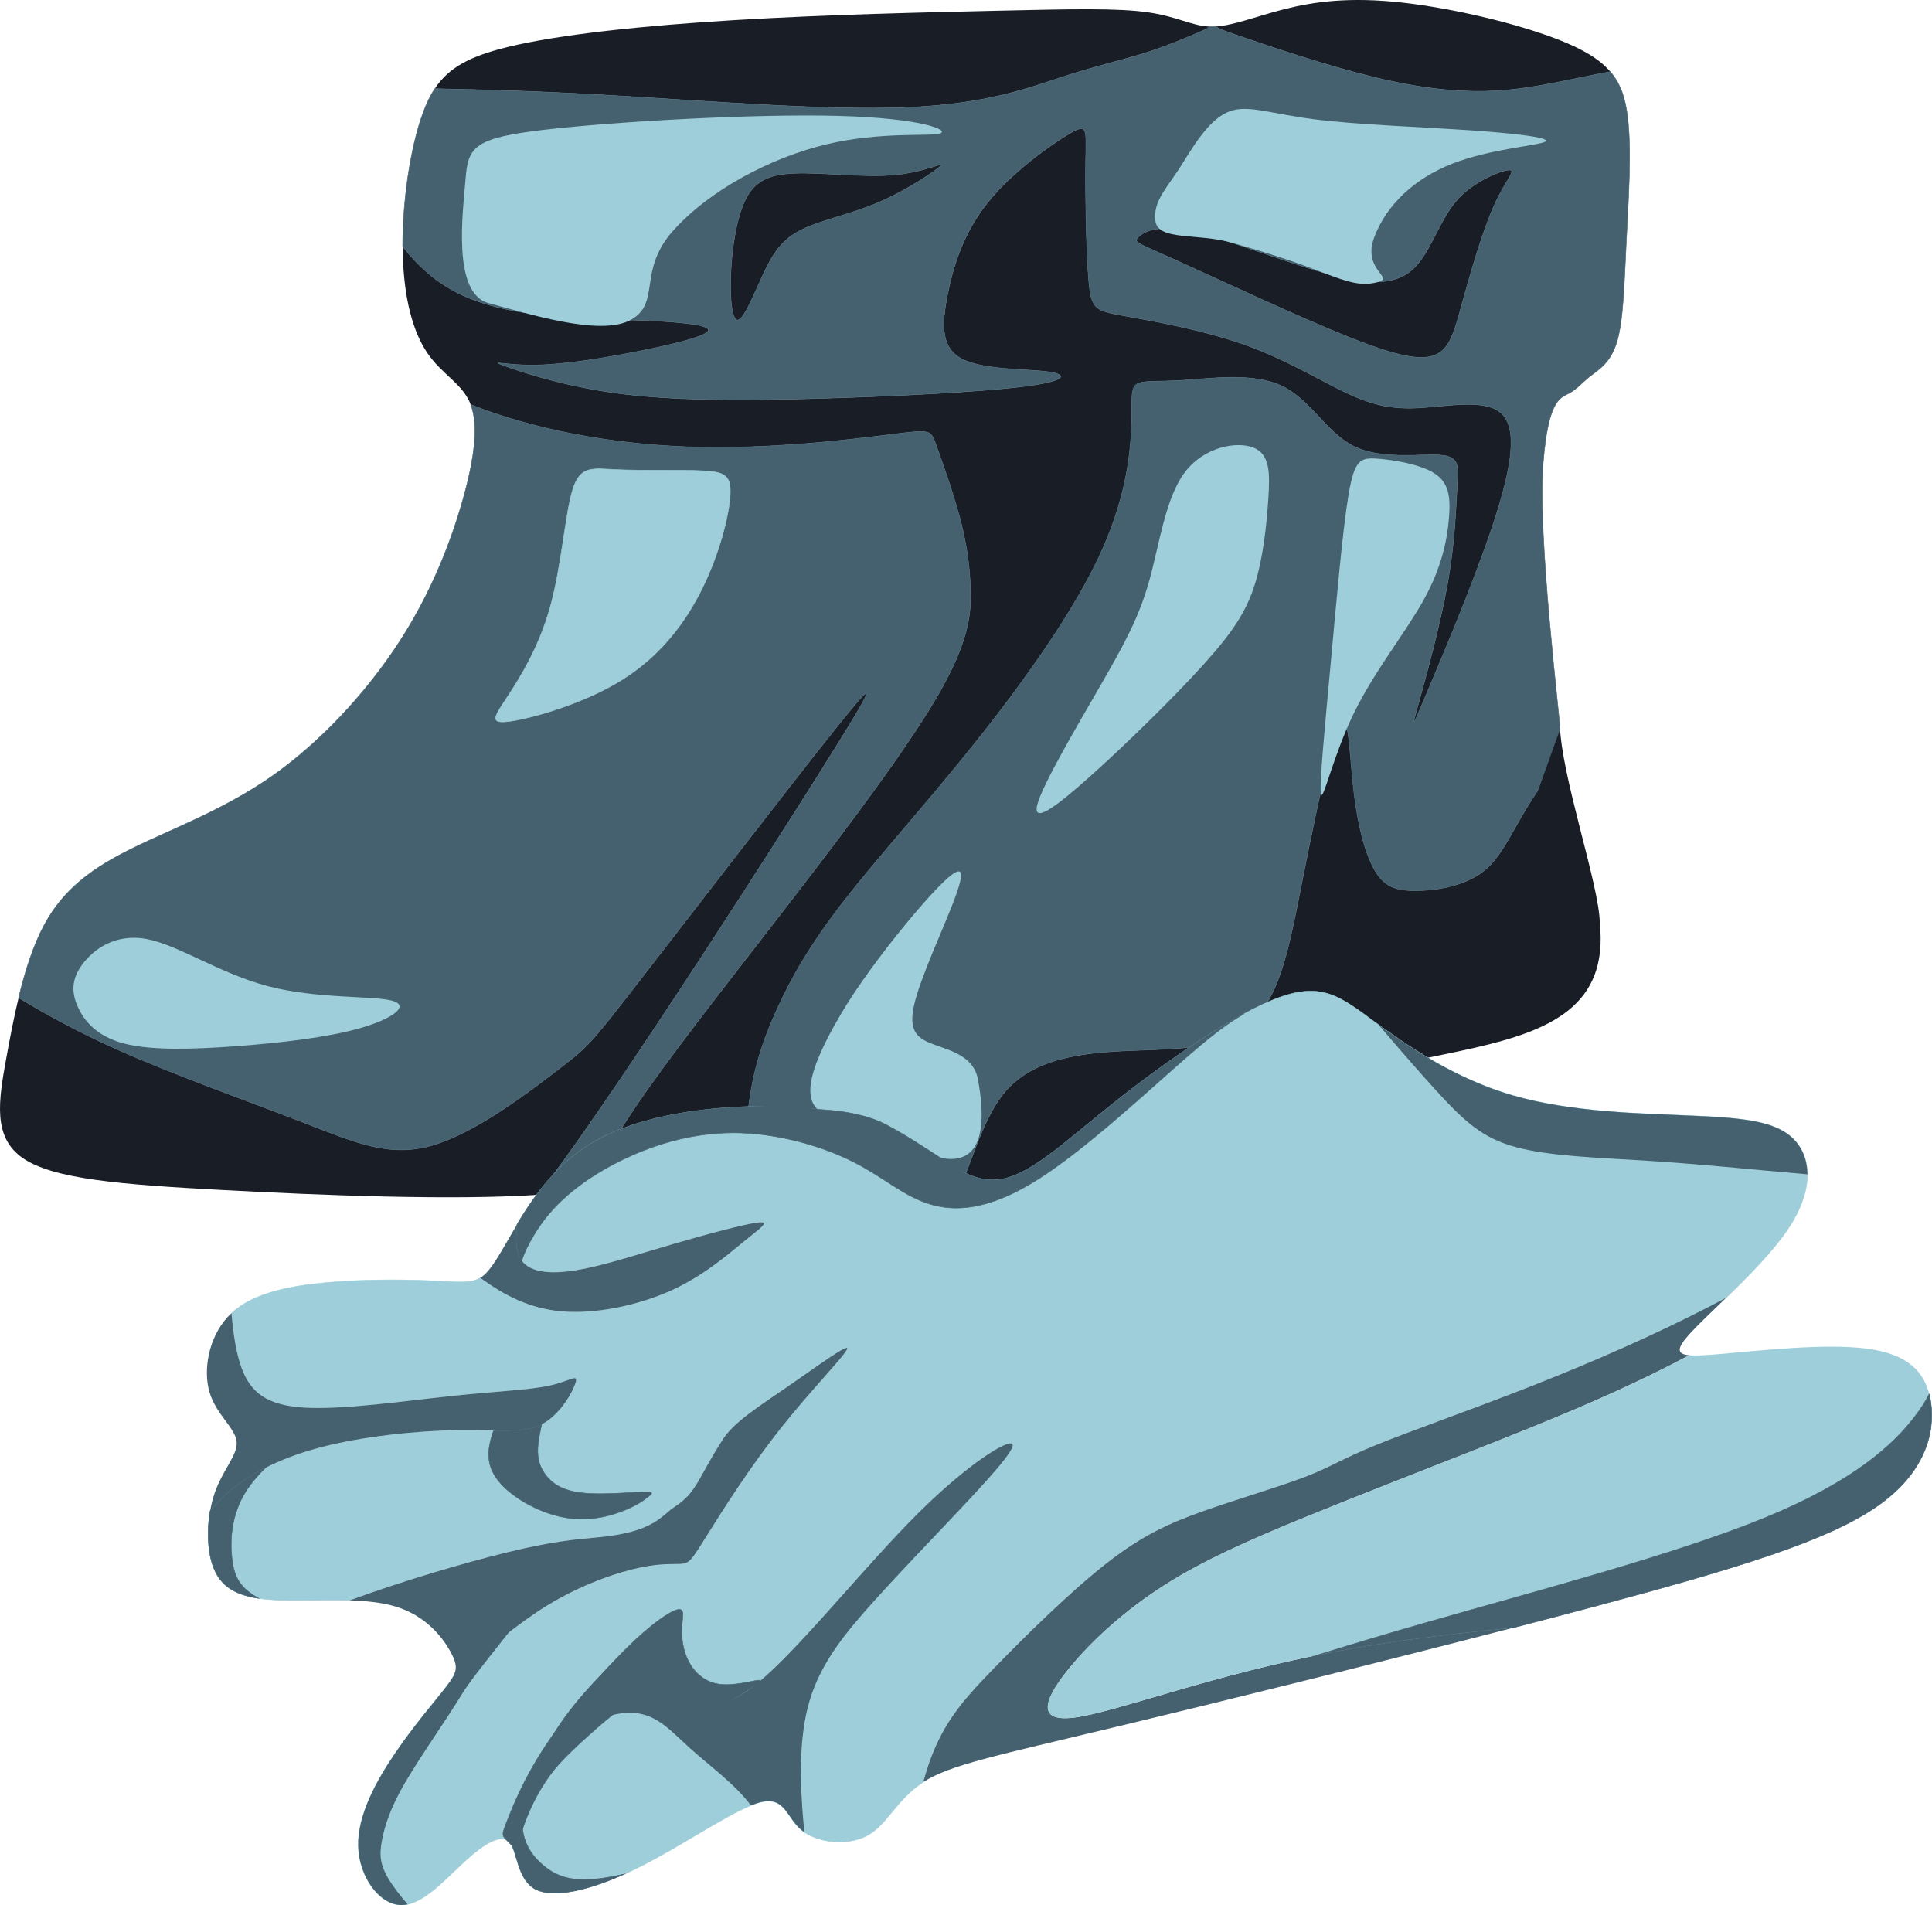 <?xml version="1.0" encoding="UTF-8"?>
<!DOCTYPE svg PUBLIC "-//W3C//DTD SVG 1.1//EN" "http://www.w3.org/Graphics/SVG/1.1/DTD/svg11.dtd">
<!-- Creator: CorelDRAW -->
<svg xmlns="http://www.w3.org/2000/svg" xml:space="preserve" width="297.733mm" height="293.609mm" version="1.1" style="shape-rendering:geometricPrecision; text-rendering:geometricPrecision; image-rendering:optimizeQuality; fill-rule:evenodd; clip-rule:evenodd"
viewBox="0 0 2397.99 2364.78"
 xmlns:xlink="http://www.w3.org/1999/xlink"
 xmlns:xodm="http://www.corel.com/coreldraw/odm/2003">
 <defs>
  <style type="text/css">
   <![CDATA[
    .str0 {stroke:#45616F;stroke-width:0.61;stroke-miterlimit:22.926}
    .str1 {stroke:#9DCED9;stroke-width:0.61;stroke-miterlimit:22.926}
    .fil0 {fill:#191D26}
    .fil1 {fill:#45616F}
    .fil2 {fill:#9DCED9}
   ]]>
  </style>
 </defs>
 <g id="Слой_x0020_4">
  <g id="_2364149349184">
   <g>
    <path class="fil0" d="M145.27 1302.51c-48.94,-21.86 -87.19,-43.07 -122.19,-64.07 -5.98,24.78 -10.76,50.08 -15.06,73.61 -9.95,54.54 -17.29,99.54 20.43,125.45 37.72,25.91 120.49,32.73 248.31,39.54 122.08,6.51 285.25,13.02 391.4,5.87 17.68,-23.35 37.64,-50.82 60.7,-83.82 89.06,-127.49 224.22,-337.7 292.84,-446.9 68.63,-109.2 70.72,-117.38 11.53,-43.07 -59.2,74.31 -179.69,231.12 -240.98,310.2 -61.29,79.09 -63.39,80.45 -97.96,107.04 -34.57,26.59 -101.63,78.4 -156.11,94.77 -54.48,16.36 -96.39,-2.73 -163.45,-28.63 -67.05,-25.91 -159.26,-58.63 -229.45,-89.99z"/>
    <path class="fil0" d="M956.74 1150.48c-70.72,91.36 -125.2,160.9 -163.97,217.49 -28.48,41.57 -48.48,76.16 -62.07,108.07 69.9,-11.46 97.6,-29.93 124.94,-54.89 27.33,-24.96 77.3,-15.99 85.41,-13.46 8.11,2.53 -14.71,-35.82 -12.27,-31.47 6.19,-50.41 18.66,-86.33 35.65,-123.58 17.99,-39.43 41.04,-80.33 83.47,-134.88 42.43,-54.54 104.25,-122.72 164.49,-198.39 60.25,-75.68 118.92,-158.85 151.4,-227.71 32.48,-68.86 38.77,-123.4 40.34,-158.17 1.57,-34.77 -1.57,-49.77 5.76,-55.9 7.33,-6.14 25.15,-3.41 59.78,-5.73 34.64,-2.32 86.1,-9.68 121.72,7.37 35.62,17.04 55.4,58.49 89.92,75.13 34.51,16.63 83.76,8.45 107.33,10.5 23.57,2.05 21.48,14.32 19.91,40.91 -1.57,26.59 -2.62,67.5 -12.05,119.99 -9.43,52.5 -27.24,116.58 -36.15,148.63 -8.91,32.04 -8.91,32.04 11,-15 19.91,-47.04 59.72,-141.13 82.77,-211.35 23.05,-70.22 29.34,-116.58 9.43,-134.99 -19.91,-18.41 -66.01,-8.86 -101.11,-6.82 -35.1,2.04 -59.2,-3.41 -92.2,-19.09 -33,-15.68 -74.91,-41.59 -127.3,-59.99 -52.39,-18.41 -115.25,-29.32 -149.3,-35.45 -34.05,-6.14 -39.29,-7.5 -42.43,-44.31 -3.14,-36.82 -4.19,-109.08 -3.67,-148.63 0.52,-39.54 2.62,-46.36 -20.43,-32.72 -23.05,13.64 -71.25,47.73 -101.63,85.9 -30.38,38.18 -42.96,80.45 -49.77,115.9 -6.81,35.45 -7.86,64.09 18.34,77.72 26.19,13.63 79.63,12.27 105.82,15.68 26.19,3.41 25.15,11.59 -28.81,18.41 -53.96,6.82 -160.83,12.27 -256.69,15 -95.87,2.73 -180.73,2.73 -250.41,-6.82 -69.67,-9.54 -124.16,-28.64 -140.4,-34.77 -16.24,-6.14 5.76,0.68 41.91,0 36.15,-0.68 86.44,-8.86 130.44,-17.73 44,-8.86 81.72,-18.41 83.29,-25.22 1.57,-6.82 -33,-10.91 -96.39,-12.95 -63.39,-2.04 -155.59,-2.04 -218.45,-35.45 -25.76,-13.69 -46.59,-32.98 -64.51,-55.59 0.01,2.42 0.03,4.81 0.08,7.18 1.05,56.59 12.57,98.86 30.91,125.45 18.34,26.59 43.48,37.5 53.43,63.4 76.65,30.62 172.37,48.67 267.29,52.3 101.75,3.9 202.57,-8.76 252.98,-15.09 50.41,-6.33 50.41,-6.33 57.1,12.27 6.69,18.6 20.07,55.8 28.85,88.04 8.79,32.24 12.98,59.51 14.02,90.87 1.05,31.36 -1.05,66.81 -45.58,141.13 -44.53,74.31 -131.49,187.49 -202.21,278.84z"/>
    <path class="fil0" d="M1703.94 95.44c60.07,14.66 110.36,20.11 157.36,16.94 47,-3.17 90.71,-14.96 135.77,-23.14 0.55,-0.1 1.1,-0.2 1.66,-0.3 -10.81,-12.62 -26.69,-23.39 -50.26,-33.84 -51.81,-22.95 -140.76,-44.3 -207.29,-51.8 -66.53,-7.5 -110.64,-1.14 -147.36,8.17 -34.31,8.7 -62.17,19.99 -84.91,21.43 4.34,3.25 13.07,6.23 30.21,12.08 34.92,11.93 104.77,35.79 164.84,50.45z"/>
    <path class="fil0" d="M1319.77 95.1c41.91,-13.64 73.34,-20.45 102.33,-29.66 28.99,-9.2 55.53,-20.79 68.8,-26.59 5.47,-2.39 8.69,-3.79 9.72,-5.89 -21.88,-1.14 -39.75,-12.46 -75.55,-17.63 -37.72,-5.45 -95.34,-4.09 -185.45,-2.05 -90.1,2.05 -212.69,4.77 -326.37,11.59 -113.68,6.82 -218.45,17.73 -282.89,33.41 -48.17,11.72 -73.8,26.11 -90.67,51.72 64.33,1.29 133.15,3.37 217.97,8.28 117.87,6.82 266.65,19.09 367.23,15 100.58,-4.09 152.97,-24.54 194.88,-38.18z"/>
    <path class="fil0" d="M1109.7 217.14c-38.24,3.41 -89.58,-3.41 -123.63,-2.04 -34.05,1.36 -50.81,10.91 -61.81,34.77 -11,23.86 -16.24,62.04 -17.29,93.4 -1.05,31.36 2.1,55.91 9.43,53.86 7.33,-2.04 18.86,-30.68 29.86,-54.54 11,-23.86 21.48,-42.95 45.58,-55.9 24.1,-12.95 61.82,-19.77 98.49,-35.45 36.67,-15.68 72.29,-40.22 77.53,-45.68 5.24,-5.45 -19.91,8.18 -58.15,11.59z"/>
    <path class="fil0" d="M1412.5 294.86c-5.76,6.14 -1.57,6.14 49.77,29.32 51.34,23.18 149.83,69.54 213.21,94.77 63.39,25.23 91.68,29.32 108.44,20.45 16.76,-8.86 22,-30.68 31.96,-66.81 9.95,-36.13 24.62,-86.58 38.77,-117.94 14.14,-31.36 27.77,-43.63 18.86,-43.63 -8.91,0 -40.34,12.27 -60.77,32.72 -20.43,20.45 -29.86,49.09 -44.53,72.27 -14.67,23.18 -34.57,40.91 -88.53,31.36 -53.96,-9.54 -141.97,-46.36 -193.83,-58.63 -51.86,-12.27 -67.58,0 -73.34,6.14z"/>
    <path class="fil1 str0" d="M1104.54 539.33c-50.41,6.33 -151.23,18.99 -252.98,15.09 -94.92,-3.63 -190.65,-21.68 -267.29,-52.3 9.95,25.91 4.71,66.81 -9.95,118.63 -14.67,51.81 -38.77,114.54 -79.1,176.58 -40.34,62.04 -96.92,123.4 -157.16,165.67 -60.24,42.27 -124.16,65.45 -173.92,89.99 -49.77,24.54 -85.39,50.45 -109.49,95.45 -13.7,25.59 -23.68,57.35 -31.57,90.01 35.01,21 73.25,42.2 122.19,64.07 70.2,31.36 162.4,64.09 229.45,89.99 67.06,25.91 108.96,45 163.45,28.63 54.48,-16.36 121.54,-68.18 156.11,-94.77 34.58,-26.59 36.67,-27.95 97.96,-107.04 61.29,-79.08 181.78,-235.89 240.98,-310.2 59.2,-74.31 57.1,-66.13 -11.53,43.07 -68.63,109.2 -203.78,319.41 -292.84,446.9 -23.06,33.01 -43.02,60.47 -60.7,83.82 5,-0.34 9.87,-0.7 14.6,-1.1 17.82,-1.5 33.7,-3.45 47.94,-5.78 13.59,-31.91 33.59,-66.5 62.07,-108.07 38.77,-56.59 93.25,-126.13 163.97,-217.49 70.72,-91.36 157.68,-204.53 202.21,-278.84 44.53,-74.31 46.62,-109.76 45.58,-141.13 -1.05,-31.36 -5.24,-58.63 -14.02,-90.87 -8.78,-32.24 -22.16,-69.44 -28.85,-88.04 -6.69,-18.6 -6.69,-18.6 -57.1,-12.27z"/>
    <path class="fil0" d="M1621.52 1067.3c-13.62,68.18 -22,117.26 -37.19,154.08 -15.19,36.82 -37.19,61.36 -74.39,72.27 -37.19,10.91 -89.58,8.18 -138.82,12.27 -49.24,4.09 -95.34,15 -124.68,50.45 -29.34,35.45 -41.91,95.45 -65.48,140.44 -10.85,20.71 -24.03,38.25 -38.47,54.06 12.64,1.73 129.95,9.11 129.19,1.27 -9.55,-77.66 223.41,-92.99 282.2,-150.1 139.28,-135.28 453.93,-49.86 431.74,-256.8 -0.58,-46.84 -48.35,-183.18 -49.52,-246.45 -2.12,3 -26.05,80.36 -28.01,83.28 -29.86,44.31 -41.38,78.4 -65.48,98.17 -24.1,19.77 -60.77,25.23 -85.91,25.23 -25.15,0 -38.77,-5.46 -50.29,-25.23 -11.52,-19.77 -20.95,-53.86 -26.19,-98.86 -5.24,-45 -6.29,-100.9 -16.24,-85.22 -9.95,15.68 -28.81,102.95 -42.43,171.12z"/>
    <path class="fil1 str0" d="M1584.32 1221.38c15.19,-36.82 23.57,-85.9 37.19,-154.08 13.62,-68.18 32.48,-155.44 42.43,-171.12 9.95,-15.68 11,40.22 16.24,85.22 5.24,45 14.67,79.09 26.19,98.86 11.53,19.77 25.15,25.23 50.29,25.23 25.15,0 61.82,-5.46 85.91,-25.23 24.1,-19.77 35.62,-53.86 65.48,-98.17 1.97,-2.92 26.16,-73.77 28.28,-76.77 -0.29,-15.7 -28.3,-240 -20.94,-330.92 6.29,-77.72 20.95,-80.45 31.43,-85.9 10.48,-5.45 16.76,-13.64 27.24,-21.82 10.48,-8.18 25.15,-16.36 33,-42.95 7.86,-26.59 8.91,-71.59 11.52,-124.08 2.62,-52.5 6.81,-112.49 1.57,-154.76 -2.85,-23.04 -8.51,-40.81 -21.45,-55.93l-1.66 0.3c-45.05,8.18 -88.77,19.97 -135.77,23.14 -47,3.17 -97.29,-2.28 -157.36,-16.94 -60.07,-14.66 -129.92,-38.52 -164.84,-50.45 -17.13,-5.85 -25.86,-8.83 -30.21,-12.08 -1.6,0.1 -3.17,0.15 -4.72,0.15 -1.2,0 -2.38,-0.03 -3.55,-0.09 -1.03,2.09 -4.25,3.5 -9.72,5.89 -13.27,5.79 -39.81,17.39 -68.8,26.59 -28.99,9.2 -60.42,16.02 -102.33,29.66 -41.91,13.63 -94.3,34.09 -194.88,38.18 -100.58,4.09 -249.36,-8.18 -367.23,-15 -84.82,-4.91 -153.64,-6.99 -217.97,-8.28 -5.7,8.64 -10.39,18.56 -14.63,30.09 -16.06,43.76 -25.39,110.69 -25.22,165.99 17.92,22.6 38.76,41.9 64.51,55.59 62.86,33.41 155.06,33.41 218.45,35.45 63.39,2.05 97.96,6.14 96.39,12.95 -1.57,6.82 -39.29,16.36 -83.29,25.22 -44,8.86 -94.3,17.05 -130.44,17.73 -36.15,0.68 -58.15,-6.14 -41.91,0 16.24,6.14 70.72,25.23 140.4,34.77 69.67,9.54 154.54,9.54 250.41,6.82 95.87,-2.73 202.74,-8.18 256.69,-15 53.96,-6.82 55.01,-15 28.81,-18.41 -26.19,-3.41 -79.63,-2.05 -105.82,-15.68 -26.19,-13.64 -25.15,-42.27 -18.34,-77.72 6.81,-35.45 19.38,-77.72 49.77,-115.9 30.38,-38.18 78.58,-72.27 101.63,-85.9 23.05,-13.64 20.96,-6.82 20.43,32.72 -0.52,39.54 0.52,111.81 3.67,148.63 3.14,36.81 8.38,38.18 42.43,44.31 34.05,6.14 96.92,17.05 149.3,35.45 52.39,18.41 94.3,44.31 127.3,59.99 33,15.68 57.1,21.13 92.2,19.09 35.1,-2.04 81.2,-11.59 101.11,6.82 19.91,18.41 13.62,64.77 -9.43,134.99 -23.05,70.22 -62.86,164.31 -82.77,211.35 -19.91,47.04 -19.91,47.04 -11,15 8.91,-32.04 26.72,-96.13 36.15,-148.63 9.43,-52.5 10.48,-93.4 12.05,-119.99 1.57,-26.59 3.67,-38.86 -19.91,-40.91 -23.57,-2.04 -72.82,6.14 -107.33,-10.5 -34.51,-16.64 -54.29,-58.08 -89.92,-75.13 -35.62,-17.04 -87.09,-9.68 -121.72,-7.37 -34.64,2.32 -52.45,-0.41 -59.78,5.73 -7.33,6.14 -4.19,21.13 -5.76,55.9 -1.57,34.77 -7.86,89.31 -40.34,158.17 -32.48,68.86 -91.15,152.03 -151.4,227.71 -60.24,75.68 -122.06,143.85 -164.49,198.39 -42.43,54.54 -65.48,95.45 -83.47,134.88 -16.99,37.24 -29.46,73.17 -35.65,123.58 7.78,13.88 13.73,42.32 28.49,68.79 19.38,34.77 53.96,66.13 107.39,86.58 22.36,8.56 48.02,15.21 77.82,19.3 14.44,-15.82 27.62,-33.35 38.47,-54.06 23.57,-45 36.15,-104.99 65.48,-140.44 29.34,-35.45 75.44,-46.36 124.68,-50.45 49.24,-4.09 101.63,-1.36 138.82,-12.27 37.19,-10.91 59.2,-35.45 74.39,-72.27zm-494 -970.15c-36.67,15.68 -74.39,22.5 -98.49,35.45 -24.1,12.95 -34.57,32.04 -45.58,55.9 -11,23.86 -22.53,52.5 -29.86,54.54 -7.33,2.05 -10.48,-22.5 -9.43,-53.86 1.05,-31.36 6.29,-69.54 17.29,-93.4 11,-23.86 27.77,-33.41 61.81,-34.77 34.05,-1.36 85.39,5.46 123.63,2.04 38.24,-3.41 63.39,-17.04 58.15,-11.59 -5.24,5.45 -40.86,30 -77.53,45.68zm371.94 72.95c-51.34,-23.18 -55.53,-23.18 -49.77,-29.32 5.76,-6.14 21.48,-18.41 73.34,-6.14 51.86,12.27 139.87,49.09 193.83,58.63 53.96,9.55 73.86,-8.18 88.53,-31.36 14.67,-23.18 24.1,-51.81 44.53,-72.27 20.43,-20.45 51.86,-32.72 60.77,-32.72 8.91,0 -4.71,12.27 -18.86,43.63 -14.14,31.36 -28.81,81.81 -38.77,117.94 -9.95,36.13 -15.19,57.95 -31.96,66.81 -16.76,8.86 -45.05,4.77 -108.44,-20.45 -63.39,-25.22 -161.87,-71.59 -213.21,-94.77z"/>
    <path class="fil2 str1" d="M998.33 2274.03l0 0.02c-0,-0.01 -0,-0.01 -0,-0.02zm-1.09 -11.71l1.09 11.71c-0,-0.01 -0,-0.02 -0,-0.04 -0.37,-3.83 -0.74,-7.72 -1.08,-11.68zm-65.21 -21.45l-0.27 -0.36c0.09,0.12 0.18,0.24 0.27,0.36zm8.46 -723.49c16.76,-2.04 4.19,6.14 -16.76,23.18 -20.95,17.04 -50.29,42.95 -91.15,61.36 -40.86,18.41 -93.25,29.32 -135.2,25.74 -41.95,-3.58 -73.47,-21.65 -99.32,-40.28l-1.91 -1.39c-1.22,0.75 -2.47,1.39 -3.76,1.95 -12.57,5.45 -29.34,2.73 -64.96,1.36 -35.62,-1.36 -90.11,-1.36 -136.73,4.09 -43.39,5.08 -79.97,14.87 -103.41,36.54 2.22,25.61 5.72,49.17 12.42,67.59 11.11,30.53 31.01,46.89 78.68,49.62 47.67,2.73 123.11,-8.18 180.73,-14.32 57.63,-6.14 97.44,-7.5 122.58,-12.95 25.15,-5.45 35.62,-15 33,-4.77 -2.62,10.23 -18.34,40.22 -41.91,52.5 -23.57,12.27 -55.01,6.82 -104.77,7.5 -49.77,0.68 -117.87,7.5 -171.22,21.64 -53.35,14.14 -91.96,35.59 -118.68,60.14 -6.48,5.95 -12.26,12.09 -17.27,18.44 -4.58,26.47 -3.04,56.4 6.73,76.02 12.57,25.23 38.77,33.41 81.2,34.77 25.2,0.81 56.12,-0.78 85.42,0.21l1.05 -0.39c62.86,-23.18 141.56,-46.44 195.05,-59.44 53.49,-12.99 81.78,-15.72 112.16,-18.45 30.38,-2.73 62.86,-5.45 85.91,-4.77 23.05,0.68 29.74,-14.19 39.17,-22.37 9.43,-8.18 17.22,-24.62 17.22,-45.76 0,-21.13 -0.86,-28 12.76,-49.13 13.62,-21.13 46.1,-41.59 81.72,-66.13 35.62,-24.54 74.39,-53.18 72.29,-45.68 -2.09,7.5 -45.05,51.13 -83.29,99.54 -38.24,48.41 -71.77,101.58 -90.11,130.9 -18.34,29.32 -21.48,34.77 -30.38,36.13 -8.91,1.36 -23.57,-1.36 -52.91,4.77 -29.34,6.14 -73.34,21.13 -115.99,47.33 -37.41,22.97 -73.77,54.55 -116.78,88.65 -1.99,3.6 -4.82,7.57 -8.46,12.31 -13.62,17.73 -38.77,46.36 -62.86,81.81 -24.1,35.45 -47.15,77.72 -46.1,115.9 1.05,38.18 26.19,72.27 52.91,72.95 26.72,0.68 55.01,-32.04 79.63,-54.54 24.62,-22.5 45.58,-34.77 55.53,-23.18 9.95,11.59 8.91,47.04 33,58.63 24.1,11.59 73.34,-0.68 128.87,-28.63 49.46,-24.9 103.91,-62.24 137.44,-75.88 4.11,-1.67 7.91,-2.99 11.34,-3.88 31.43,-8.18 32.48,19.09 51.86,34.77 0.98,0.8 2.01,1.56 3.09,2.3 0,0 0,0 0.01,0 20.09,13.75 55.26,16.78 78.63,3.83 24.57,-13.61 36.1,-44.86 68.94,-66 1.34,-4.87 2.72,-9.58 4.14,-14.11 17.81,-56.59 42.96,-85.22 83.3,-126.81 40.34,-41.59 95.87,-96.13 140.4,-130.9 44.53,-34.77 78.06,-49.77 120.49,-64.77 42.43,-15 93.77,-30 125.73,-42.27 31.95,-12.27 44.53,-21.82 88.01,-39.54 43.48,-17.72 117.87,-43.63 193.19,-73.27 75.32,-29.64 151.56,-63 220.19,-98.45 7.23,-3.73 14.38,-7.49 21.4,-11.24 27.88,-27.07 59.58,-59.07 78.35,-88.04 30.91,-47.72 26.72,-87.27 4.71,-109.08 -22,-21.82 -61.82,-25.91 -125.2,-28.63 -63.39,-2.73 -150.35,-4.09 -223.17,-25.23 -72.82,-21.13 -131.49,-62.04 -172.35,-92.04 -40.86,-30 -63.91,-49.09 -117.87,-29.32 -53.96,19.77 -138.82,78.4 -203.26,129.54 -64.43,51.13 -108.44,94.77 -148.78,96.81 -40.34,2.05 -77.01,-37.5 -125.78,-61.31 -46.9,-22.9 -104.99,-31.25 -170.4,-30.05l-7.88 0.19c-68.63,2.05 -145,14.22 -197.86,46.22 -44.62,27.01 -72.48,68.15 -91.43,100 -3.72,32.02 2.01,46.46 16.09,53.75 14.36,7.44 37.41,7.44 67.8,1.31 30.38,-6.14 68.1,-18.41 110.01,-30.68 41.91,-12.27 88.01,-24.54 104.77,-26.59z"/>
    <path class="fil1" d="M1901.14 1720.22c-75.32,29.64 -149.71,55.54 -193.19,73.27 -43.48,17.73 -56.05,27.27 -88.01,39.54 -31.96,12.27 -83.3,27.27 -125.73,42.27 -42.43,15 -75.96,30 -120.49,64.77 -44.53,34.77 -100.06,89.31 -140.4,130.9 -40.34,41.59 -65.48,70.22 -83.3,126.81 -1.42,4.53 -2.8,9.24 -4.14,14.11 0.07,-0.05 0.14,-0.09 0.21,-0.14 33,-21.13 87.49,-32.04 240.98,-68.86 127.65,-30.62 323.79,-79.16 490.78,-122.47 -76.27,7.15 -148.82,16.17 -214.93,28.41 -156.6,29 -277.03,76.07 -328.89,82.89 -51.86,6.82 -35.16,-26.63 -6.38,-61.76 28.78,-35.13 69.64,-71.94 117.84,-102.62 48.2,-30.68 103.72,-55.22 170.26,-82.49 66.53,-27.27 144.06,-57.27 220.02,-87.27 75.96,-30 150.35,-59.99 220.55,-94.76 13.65,-6.76 27.13,-13.7 40.32,-20.73 -15.9,-1.41 -15.96,-8.43 1.33,-27.33 10.29,-11.25 26.72,-26.7 44.76,-44.22 -7.02,3.74 -14.17,7.5 -21.4,11.24 -68.63,35.45 -144.87,68.82 -220.19,98.45z"/>
    <path class="fil1" d="M997.24 2262.32c-4.19,-47.72 -6.37,-104.88 7.73,-151.86 14.1,-46.98 44.48,-83.8 77.49,-120.61 33,-36.82 68.63,-73.63 105.3,-112.49 36.67,-38.86 74.39,-79.77 68.63,-85.22 -5.76,-5.45 -55.01,24.54 -117.35,86.58 -62.34,62.04 -137.78,156.13 -188.07,201.12 -50.29,45 -75.44,40.91 -96.39,23.86 -20.95,-17.04 -37.72,-47.04 -46.1,-62.04 -8.38,-15 -8.38,-15 -28.81,4.09 -20.43,19.09 -61.29,57.27 -89.19,100.62 -27.9,43.35 -42.83,91.87 -42.3,93.91 0.52,2.04 16.5,-42.38 44.4,-72.1 27.9,-29.71 67.71,-44.71 96,-41.99 28.29,2.73 45.05,23.18 68.93,44.6 23.88,21.42 54.87,43.8 74.26,69.71 0.09,0.12 0.18,0.24 0.27,0.36 4.11,-1.67 7.91,-2.99 11.34,-3.88 31.43,-8.18 32.48,19.09 51.86,34.77 0.99,0.8 2.02,1.57 3.1,2.3 -0.38,-3.85 -0.74,-7.76 -1.09,-11.73z"/>
    <path class="fil1" d="M878.15 1904.62c18.34,-29.32 51.86,-82.49 90.11,-130.9 38.24,-48.4 81.2,-92.04 83.29,-99.54 2.1,-7.5 -36.67,21.13 -72.29,45.68 -35.62,24.54 -68.1,45 -81.72,66.13 -32.07,49.77 -31.78,65.66 -60.58,84.6 -16.21,10.66 -25.72,31.26 -94.49,37.43 -30.38,2.72 -58.67,5.45 -112.16,18.45 -53.49,13 -132.19,36.26 -195.05,59.44l-1.05 0.39c20.04,0.68 39.33,2.58 55.5,7.29 39.81,11.59 60.77,40.22 70.2,57.95 6.9,12.98 7.63,20.11 2.18,29.96 43.01,-34.09 79.38,-65.67 116.78,-88.65 42.65,-26.19 86.66,-41.19 115.99,-47.33 29.34,-6.14 44,-3.41 52.91,-4.77 8.91,-1.36 12.05,-6.82 30.38,-36.13z"/>
    <path class="fil1" d="M568.02 1775.08c49.77,-0.68 81.2,4.77 104.77,-7.5 23.57,-12.27 39.29,-42.27 41.91,-52.5 2.62,-10.23 -7.86,-0.68 -33,4.77 -25.15,5.46 -64.96,6.82 -122.58,12.95 -57.63,6.14 -133.06,17.05 -180.73,14.32 -47.67,-2.73 -67.58,-19.09 -78.68,-49.62 -6.7,-18.41 -10.19,-41.98 -12.42,-67.59 -1.75,1.62 -3.43,3.3 -5.03,5.05 -23.05,25.23 -30.38,64.77 -22.31,92.66 8.08,27.9 31.56,44.14 33.66,61.19 0.04,0.36 0.08,0.72 0.1,1.08 1.18,16.72 -17.52,34.44 -27.48,63.86 -2.26,6.68 -4.07,13.96 -5.38,21.53 5.01,-6.35 10.79,-12.49 17.27,-18.44 26.72,-24.54 65.32,-46 118.68,-60.14 53.35,-14.14 121.46,-20.95 171.22,-21.64z"/>
    <path class="fil1" d="M697.37 1627.65c41.95,3.58 94.34,-7.33 135.2,-25.74 40.86,-18.41 70.2,-44.31 91.15,-61.36 20.96,-17.04 33.53,-25.23 16.76,-23.18 -16.76,2.05 -62.86,14.32 -104.77,26.59 -41.91,12.27 -79.63,24.54 -110.01,30.68 -30.38,6.14 -53.43,6.14 -67.8,-1.31 -14.07,-7.29 -19.8,-21.73 -16.09,-53.75 -3.5,5.88 -6.69,11.44 -9.63,16.54 -16.92,29.36 -25.41,43.35 -36.05,49.86l1.91 1.39c25.84,18.63 57.36,36.7 99.32,40.28z"/>
    <path class="fil2" d="M1327.66 2069.96c-28.78,35.13 -45.48,68.57 6.38,61.76 51.86,-6.82 172.29,-53.9 328.89,-82.89 66.1,-12.24 138.65,-21.25 214.93,-28.41 33.8,-8.77 66.4,-17.32 97,-25.47 181.78,-48.4 292.84,-82.49 354.13,-124.76 61.29,-42.27 72.82,-92.72 67.58,-129.53 -5.24,-36.81 -27.24,-60 -79.63,-66.81 -52.39,-6.82 -135.16,2.73 -183.35,6.82 -16.38,1.39 -28.77,2.15 -36.95,1.42 -13.18,7.04 -26.67,13.97 -40.32,20.73 -70.2,34.77 -144.59,64.77 -220.55,94.76 -75.96,30 -153.49,60 -220.02,87.27 -66.53,27.27 -122.06,51.81 -170.26,82.49 -48.2,30.68 -89.06,67.5 -117.84,102.62z"/>
    <path class="fil1 str0" d="M709.19 2173.76c16.5,-16.02 41.12,-37.84 58.67,-51.13 17.55,-13.29 28.03,-18.07 39.03,-19.43 11,-1.36 22.53,0.68 36.41,4.77 13.88,4.09 30.12,10.23 45.05,8.52 14.93,-1.7 28.55,-11.25 39.81,-18.75 11.26,-7.5 20.17,-12.95 12.84,-12.27 -7.33,0.68 -30.91,7.5 -48.98,4.77 -18.07,-2.73 -30.65,-15 -37.72,-28.97 -7.07,-13.98 -8.64,-29.66 -7.86,-42.61 0.79,-12.95 3.93,-23.18 -5.76,-20.79 -9.69,2.39 -32.22,17.38 -63.91,48.75 -31.69,31.36 -72.56,79.09 -99.8,120.33 -27.24,41.25 -40.86,76.02 -47.67,93.4 -6.81,17.39 -6.81,17.39 1.05,25.23l10.39 10.37c2,-7.3 4.03,-14.2 6.11,-20.6 9.17,-28.29 19.12,-46.7 28.29,-61.02 9.17,-14.32 17.55,-24.54 34.05,-40.56z"/>
    <path class="fil2" d="M836.1 285.64c45.58,-50.45 121.01,-89.99 189.12,-106.36 68.1,-16.36 128.87,-9.55 141.44,-13.64 12.57,-4.09 -23.05,-19.09 -126.25,-21.82 -103.2,-2.73 -273.98,6.82 -363.04,17.04 -89.06,10.23 -96.39,21.13 -99.53,61.36 -3.14,40.22 -17.21,142.01 28.81,154.08 46.02,12.07 137.93,41.94 176.17,20.81 38.24,-21.13 7.71,-61.03 53.28,-111.48z"/>
    <path class="fil2" d="M1468.4 201.79c-18.86,30.68 -37.51,47.03 -34.37,72.26 3.14,25.22 51.54,14.96 95.02,27.23 43.48,12.27 76.9,23.08 112,36.72 35.1,13.63 50.12,17.37 69.98,11.92 19.86,-5.45 -20.51,-15.18 -5.32,-55.41 15.19,-40.22 49.77,-72.95 96.92,-91.36 47.15,-18.41 106.87,-22.5 115.25,-27.27 8.38,-4.77 -34.57,-10.23 -95.34,-14.32 -60.77,-4.09 -139.35,-6.82 -192.26,-13.64 -52.91,-6.82 -80.15,-17.73 -102.68,-10.23 -22.53,7.5 -40.34,33.41 -59.2,64.09z"/>
    <path class="fil2" d="M1555.88 555.62c-20.43,-8.18 -61.29,-1.36 -85.39,30.68 -24.1,32.04 -31.43,89.31 -44,134.31 -12.57,45 -30.38,77.72 -60.24,129.54 -29.86,51.81 -71.77,122.72 -78.58,147.94 -6.81,25.23 21.48,4.77 64.96,-34.09 43.48,-38.86 102.15,-96.13 139.87,-137.72 37.72,-41.59 54.48,-67.49 64.96,-100.9 10.48,-33.41 14.67,-74.31 16.76,-106.36 2.1,-32.04 2.1,-55.22 -18.34,-63.4z"/>
    <path class="fil2" d="M1673.76 614.25c-7.33,43.63 -14.67,128.17 -22,207.94 -7.33,79.77 -14.67,154.76 -12.05,163.62 2.62,8.86 15.19,-48.41 40.86,-100.9 25.67,-52.5 64.44,-100.22 86.96,-141.13 22.53,-40.91 28.81,-74.99 30.91,-100.9 2.1,-25.91 0,-43.63 -17.81,-55.22 -17.81,-11.59 -51.34,-17.04 -71.77,-18.41 -20.43,-1.36 -27.77,1.36 -35.1,45z"/>
    <path class="fil2 str1" d="M871.72 730.15c21.48,-43.63 33,-89.99 34.58,-115.22 1.57,-25.22 -6.81,-29.31 -34.58,-30.68 -27.76,-1.36 -74.91,-0 -105.82,-1.37 -30.91,-1.36 -45.58,-5.45 -55.01,24.54 -9.43,30 -13.62,94.08 -27.76,145.22 -14.14,51.13 -38.24,89.31 -53.96,113.17 -15.72,23.86 -23.05,33.41 4.71,29.32 27.77,-4.09 90.63,-21.82 137.78,-51.13 47.15,-29.32 78.58,-70.22 100.06,-113.85z"/>
    <path class="fil2" d="M1166.65 1098.99c-30.38,30.68 -90.11,104.31 -122.06,158.17 -101.64,171.31 24.66,113.42 57.97,146.77 7.49,7.5 142.14,104.62 111.24,-64.27 -5.24,-28.63 -33.53,-35.45 -53.96,-42.95 -20.43,-7.5 -33,-15.68 -25.15,-49.77 7.86,-34.09 36.15,-94.08 49.77,-130.22 13.62,-36.13 12.57,-48.4 -17.81,-17.72z"/>
    <path class="fil2" d="M333.24 1224.18c-60.24,-15.68 -111.58,-51.13 -150.87,-58.63 -39.29,-7.5 -66.53,12.95 -80.15,31.36 -13.62,18.41 -13.62,34.77 -5.76,52.49 7.86,17.73 23.58,36.82 57.1,45.68 33.53,8.86 84.87,7.5 139.87,3.41 55.01,-4.09 113.68,-10.91 154.02,-22.5 40.34,-11.59 62.34,-27.95 38.77,-34.09 -23.57,-6.14 -92.72,-2.05 -152.97,-17.73z"/>
    <path class="fil1 str0" d="M672.35 1767.81c-15.52,7.9 -34.44,8.25 -59.71,7.76 -6.44,17.69 -9.14,34.99 -1.28,51.17 12.16,25.04 49.6,47.41 81.93,55.19 32.34,7.78 59.57,0.97 77.8,-5.84 18.23,-6.81 27.47,-13.61 33.06,-17.99 5.59,-4.38 7.54,-6.32 -2.67,-6.32 -10.21,0 -32.58,1.94 -53,2.19 -20.42,0.24 -38.9,-1.21 -53,-8.27 -14.1,-7.05 -23.83,-19.69 -26.88,-33.64 -3.01,-13.79 0.49,-28.85 3.75,-44.25z"/>
    <path class="fil1 str0" d="M1662.93 2048.83c66.1,-12.24 138.65,-21.25 214.93,-28.41 33.8,-8.77 66.4,-17.32 97,-25.47 181.78,-48.4 292.84,-82.49 354.13,-124.76 61.29,-42.27 72.82,-92.72 67.58,-129.53 -0.51,-3.59 -1.18,-7.06 -2.03,-10.39 -4.49,8.87 -10.67,18.66 -19.39,29.85 -25.77,33.06 -73.76,78.35 -184.79,123.84 -111.03,45.5 -285.11,91.2 -418.34,129.37 -51.2,14.67 -96.36,28.22 -137.81,41.09 9.43,-1.92 19,-3.79 28.71,-5.59z"/>
    <path class="fil1 str0" d="M675.95 2316.63c-13.14,-10.48 -24.89,-25.47 -27.34,-46.58 -0.59,1.73 -1.18,3.49 -1.76,5.3 -2.07,6.4 -4.11,13.3 -6.11,20.6l-5.62 -5.61c7.56,14.07 8.63,44.48 30.6,55.04 21.23,10.21 61.98,1.9 109.34,-19.33 -9.28,2.08 -17.94,3.75 -25.81,4.89 -36.71,5.35 -56.18,-0.65 -73.3,-14.31z"/>
    <path class="fil1" d="M502.69 2212.69c18.23,-31.36 53.43,-81.41 70.26,-109.41 16.83,-27.99 83.46,-105.21 91.98,-122.61 -12.85,10.35 -88.86,89.73 -102.85,100.82 -2,3.6 -4.82,7.57 -8.46,12.31 -13.62,17.73 -38.77,46.36 -62.86,81.81 -24.1,35.45 -47.15,77.72 -46.1,115.9 1.05,38.18 26.19,72.27 52.91,72.95 2.77,0.07 5.56,-0.22 8.35,-0.82 -9.04,-10.65 -16.76,-20.55 -22.19,-29.16 -12.89,-20.42 -12.89,-33.55 -9.48,-51.06 3.4,-17.5 10.21,-39.39 28.44,-70.75z"/>
    <path class="fil1 str0" d="M287.9 1933.7c-2.44,-21.91 -1.11,-53.67 17.61,-83.09 6.23,-9.79 14.39,-19.33 23.84,-28.69 -20.5,10.44 -37.45,22.28 -51.23,34.94 -6.48,5.95 -12.26,12.09 -17.27,18.44 -4.58,26.47 -3.04,56.4 6.73,76.02 9.58,19.21 27.06,28.54 53.6,32.5 -2.9,-1.64 -5.61,-3.29 -8.09,-4.97 -16.53,-11.18 -22.75,-23.24 -25.2,-45.15z"/>
    <path class="fil1" d="M1877.42 1359.54c-39.33,-11.42 -74.54,-28.6 -105.04,-46.72 -23.38,-13.89 -43.99,-28.32 -61.57,-41.12 13.79,16.11 27.09,31.53 39.54,45.75 11.44,13.07 22.17,25.13 31.9,35.8 35.5,38.9 57.86,59.32 99.19,70.51 41.33,11.18 101.63,13.13 157.06,16.53 55.43,3.4 106,8.27 148.3,12.16 20.45,1.88 38.96,3.53 56.48,5.07 -0.1,-18.25 -6.62,-33.34 -17.48,-44.1 -22,-21.82 -61.82,-25.91 -125.2,-28.63 -63.39,-2.73 -150.35,-4.09 -223.17,-25.23z"/>
    <path class="fil1 str0" d="M686.24 1501.2c6.96,-7.65 14.83,-15.07 23.48,-22.17 8.95,-7.35 18.72,-14.35 29.15,-20.93 14.69,-9.26 30.7,-17.67 47.54,-24.98 29.37,-12.74 61.31,-22.13 95.19,-25.62 12.68,-1.31 25.64,-1.79 38.83,-1.31 6.82,0.25 13.7,0.75 20.6,1.49 0.31,0.03 0.61,0.07 0.92,0.1 41.82,4.59 84.2,17.68 116.76,34.07 38.17,19.21 62.84,42.93 96.09,52.85 7.8,2.33 16.07,3.89 24.91,4.45 28.87,1.81 63.91,-7.13 108.8,-35.57 58.65,-37.14 134.13,-107.54 179.54,-147.3 7.85,-6.87 14.8,-12.83 21.01,-18.03 29.71,-24.89 42.41,-32.43 55.1,-39.98 -21.25,11.52 -44.46,25.94 -67.89,41.71 -31.82,21.42 -64.04,45.31 -92.33,67.76 -64.43,51.13 -108.44,94.76 -148.78,96.81 -12.33,0.63 -24.31,-2.63 -36.4,-8.14 -35.22,-20.43 -63.35,-41.83 -98.99,-60.54 -36.11,-18.95 -85.39,-18.28 -85.58,-19.1 -22.12,-4.92 -52.04,-5 -83.08,-3.39 -0.66,0.02 -1.32,0.04 -1.99,0.06 -53.16,1.73 -110.77,9.57 -158.39,28 -13.39,5.18 -25.99,11.2 -37.48,18.15 -17.83,10.79 -32.99,23.84 -45.96,37.66 -7.93,8.44 -15.05,17.16 -21.47,25.83 -9.36,12.64 -17.24,25.17 -23.99,36.51 -2.6,22.41 -0.58,36.22 5.7,44.98 4.78,-14.44 17.48,-40.01 38.71,-63.36z"/>
   </g>
  </g>
 </g>
</svg>
